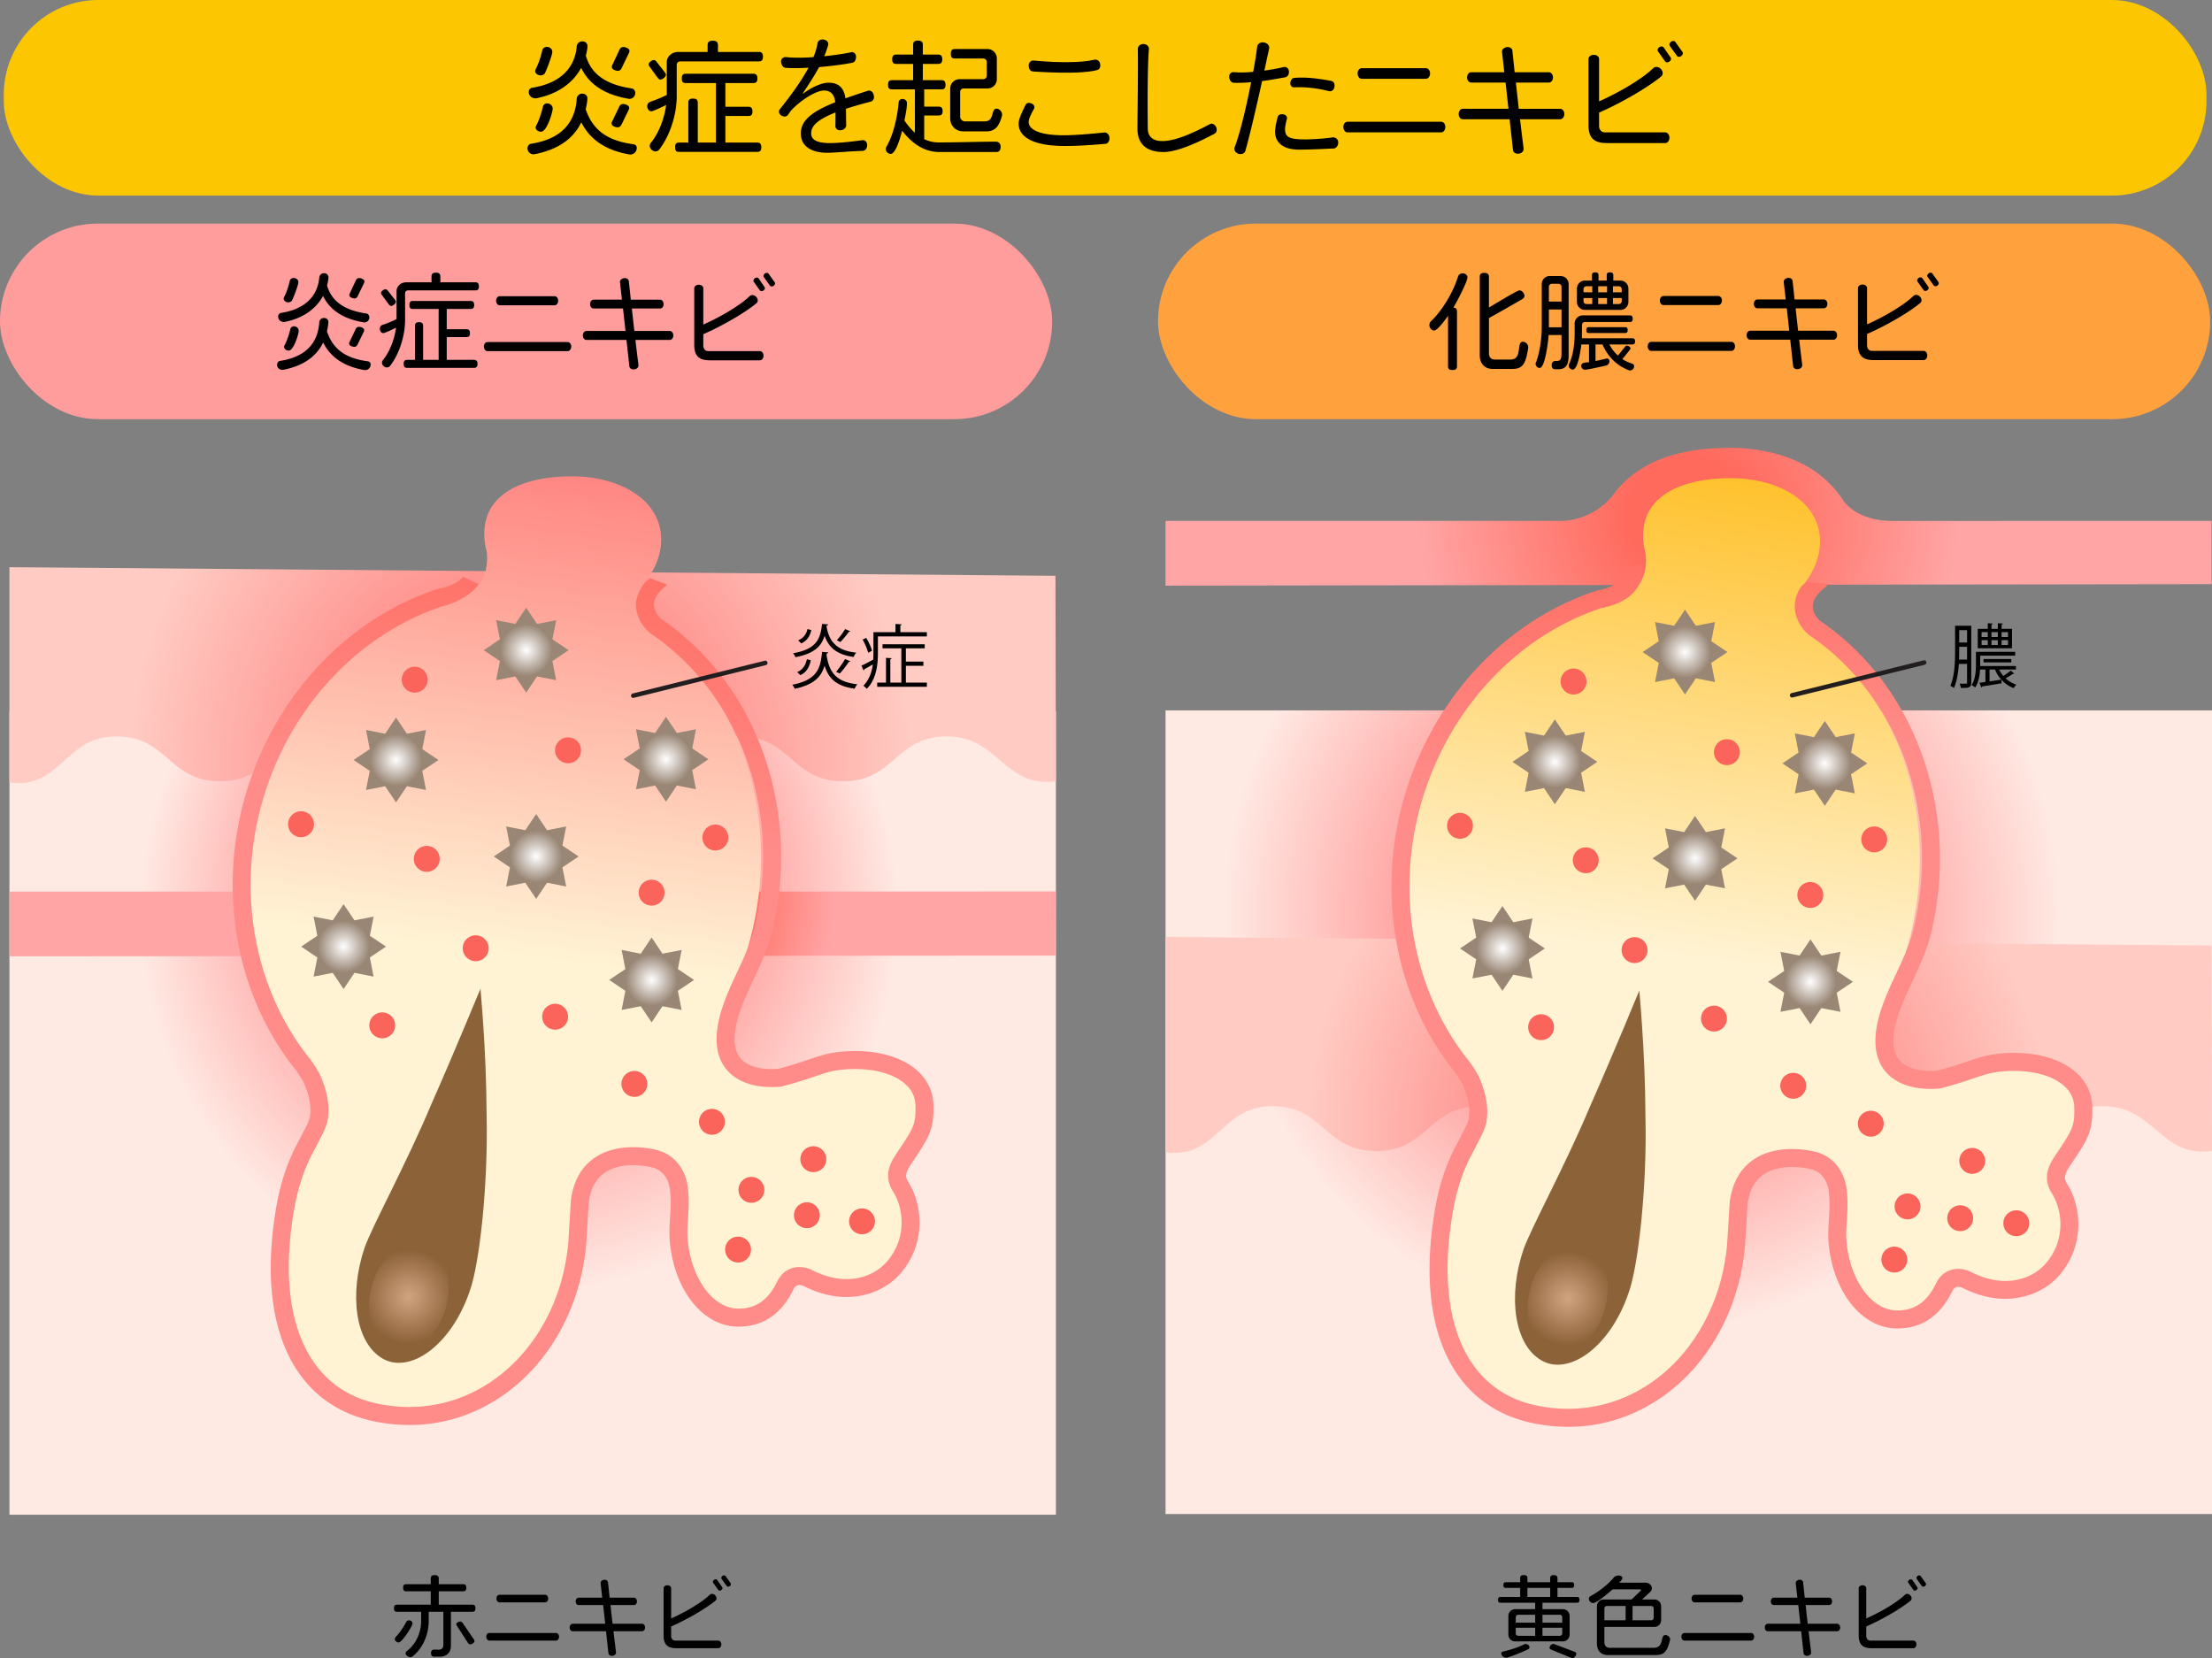 <?xml version="1.0" encoding="UTF-8"?> <svg xmlns="http://www.w3.org/2000/svg" xmlns:xlink="http://www.w3.org/1999/xlink" id="_レイヤー_2" width="245.823" height="184.281"><rect width="100%" height="100%" fill="#808080" stroke="none"/><defs><radialGradient id="_名称未設定グラデーション_22" cx="182.46" cy="101.496" r="46.459" fx="182.46" fy="101.496" gradientUnits="userSpaceOnUse"><stop offset=".25" stop-color="#ff7474"></stop><stop offset="1" stop-color="#ffe9e3"></stop></radialGradient><radialGradient id="_名称未設定グラデーション_31" cx="186.359" cy="125.614" r="55.831" fx="186.359" fy="125.614" gradientUnits="userSpaceOnUse"><stop offset="0" stop-color="#ff8783"></stop><stop offset=".294" stop-color="#ff8a87"></stop><stop offset=".738" stop-color="#ffcbc3"></stop></radialGradient><radialGradient id="_名称未設定グラデーション_21" cx="187.652" cy="57.431" r="41.456" fx="187.652" fy="57.431" gradientUnits="userSpaceOnUse"><stop offset=".162" stop-color="#ff6a5d"></stop><stop offset=".724" stop-color="#ffa5a5"></stop></radialGradient><radialGradient id="_名称未設定グラデーション_2" cx="328.607" cy="-23.523" r="4.505" fx="328.607" fy="-23.523" gradientTransform="matrix(.91 .18 -.187 1.089 -129.242 110.716)" gradientUnits="userSpaceOnUse"><stop offset="0" stop-color="#999"></stop><stop offset=".973" stop-color="#333"></stop></radialGradient><radialGradient id="_名称未設定グラデーション_11" cx="174.215" cy="144.326" r="5.371" fx="174.215" fy="144.326" gradientUnits="userSpaceOnUse"><stop offset="0" stop-color="#d1a480"></stop><stop offset=".973" stop-color="#8c6239"></stop></radialGradient><radialGradient id="_名称未設定グラデーション_29" cx="188.37" cy="95.395" r="4.715" fx="188.37" fy="95.395" gradientUnits="userSpaceOnUse"><stop offset="0" stop-color="#fff"></stop><stop offset=".612" stop-color="#998675"></stop></radialGradient><radialGradient xlink:href="#_名称未設定グラデーション_29" id="_名称未設定グラデーション_29-2" cx="202.795" cy="84.842" r="4.715" fx="202.795" fy="84.842"></radialGradient><radialGradient xlink:href="#_名称未設定グラデーション_29" id="_名称未設定グラデーション_29-3" cx="166.969" cy="105.412" r="4.715" fx="166.969" fy="105.412"></radialGradient><radialGradient xlink:href="#_名称未設定グラデーション_29" id="_名称未設定グラデーション_29-4" cx="172.795" cy="84.672" r="4.715" fx="172.795" fy="84.672"></radialGradient><radialGradient xlink:href="#_名称未設定グラデーション_29" id="_名称未設定グラデーション_29-5" cx="201.2" cy="109.119" fx="201.2" fy="109.119"></radialGradient><radialGradient xlink:href="#_名称未設定グラデーション_29" id="_名称未設定グラデーション_29-6" cx="187.258" cy="72.47" fx="187.258" fy="72.47"></radialGradient><radialGradient id="_名称未設定グラデーション_18" cx="57.67" cy="105.017" r="54.101" fx="57.67" fy="89.882" gradientUnits="userSpaceOnUse"><stop offset=".25" stop-color="#ff7474"></stop><stop offset=".778" stop-color="#ffe9e3"></stop></radialGradient><radialGradient id="_名称未設定グラデーション_24" cx="57.88" cy="84.521" r="55.831" fx="57.88" fy="84.521" gradientUnits="userSpaceOnUse"><stop offset="0" stop-color="#ff8783"></stop><stop offset=".294" stop-color="#ff8a87"></stop><stop offset=".778" stop-color="#ffcbc3"></stop></radialGradient><radialGradient id="_名称未設定グラデーション_20" cx="59.383" cy="98.339" r="41.539" fx="71.621" fy="98.339" gradientTransform="translate(-.087 .322)" gradientUnits="userSpaceOnUse"><stop offset=".341" stop-color="#ff6a5d"></stop><stop offset=".724" stop-color="#ffa5a5"></stop></radialGradient><radialGradient xlink:href="#_名称未設定グラデーション_2" id="_名称未設定グラデーション_2-2" cx="191.708" cy="-1.066" r="4.505" fx="191.708" fy="-1.066"></radialGradient><radialGradient xlink:href="#_名称未設定グラデーション_11" id="_名称未設定グラデーション_11-2" cx="45.43" cy="144.119" r="5.371" fx="45.43" fy="144.119"></radialGradient><radialGradient xlink:href="#_名称未設定グラデーション_29" id="_名称未設定グラデーション_29-7" cx="59.585" cy="95.188" fx="59.585" fy="95.188"></radialGradient><radialGradient xlink:href="#_名称未設定グラデーション_29" id="_名称未設定グラデーション_29-8" cx="74.011" cy="84.384" fx="74.011" fy="84.384"></radialGradient><radialGradient xlink:href="#_名称未設定グラデーション_29" id="_名称未設定グラデーション_29-9" cx="38.184" cy="105.205" fx="38.184" fy="105.205"></radialGradient><radialGradient xlink:href="#_名称未設定グラデーション_29" id="_名称未設定グラデーション_29-10" cx="44.011" cy="84.464" r="4.715" fx="44.011" fy="84.464"></radialGradient><radialGradient xlink:href="#_名称未設定グラデーション_29" id="_名称未設定グラデーション_29-11" cx="72.415" cy="108.911" r="4.715" fx="72.415" fy="108.911"></radialGradient><radialGradient xlink:href="#_名称未設定グラデーション_29" id="_名称未設定グラデーション_29-12" cx="58.473" cy="72.262" fx="58.473" fy="72.262"></radialGradient><linearGradient id="_名称未設定グラデーション_8" x1="189.694" x2="203.737" y1="141.547" y2="36.867" gradientUnits="userSpaceOnUse"><stop offset=".326" stop-color="#fff3d4"></stop><stop offset=".832" stop-color="#ffc22e"></stop></linearGradient><linearGradient id="_名称未設定グラデーション_17" x1="188.002" x2="190.847" y1="56.816" y2="84.887" gradientUnits="userSpaceOnUse"><stop offset="0" stop-color="#ff6a5d"></stop><stop offset="1" stop-color="#ff8c89"></stop></linearGradient><linearGradient id="_名称未設定グラデーション_5" x1="60.91" x2="74.952" y1="141.34" y2="36.659" gradientUnits="userSpaceOnUse"><stop offset=".326" stop-color="#fff3d4"></stop><stop offset=".832" stop-color="#ff8783"></stop></linearGradient><linearGradient xlink:href="#_名称未設定グラデーション_17" id="_名称未設定グラデーション_17-2" x1="73.327" x2="67.843" y1="57.962" y2="92.192"></linearGradient><style>.cls-12{fill:#fff3d4}.cls-20{fill:#fb645a}.cls-21{fill:#8c6239}.cls-23{fill:#221e1f}</style></defs><g id="_レイヤー_1-2"><path d="M129.528 78.954h116.295v89.312H129.528z" style="fill:url(#_名称未設定グラデーション_22)"></path><path d="m245.773 105.088-46.481-.383-3.191.992-.233.748-8.182-.205.16-.755-3.106-.899-55.213-.454.002 23.919c5.738.797 6.096-5.115 11.866-5.115s5.771 4.991 11.541 4.991 5.77-4.991 11.54-4.991 5.77 4.991 11.54 4.991 5.77-4.991 11.539-4.991 5.77 4.991 11.54 4.991 5.769-4.991 11.538-4.991 5.769 4.991 11.539 4.991 5.77-4.991 11.54-4.991 6.375 5.776 12.112 4.977l-.05-22.824Z" style="fill:url(#_名称未設定グラデーション_31)"></path><path d="M210.074 57.895c-3.099-.089-4.568-1.408-5.188-2.204-2.477-3.921-7.132-5.915-12.688-5.915-5.618 0-10.29 1.471-13.076 5.439a7.824 7.824 0 0 1-5.329 2.678h-44.267v7.194l116.252-.165-.007-7.03-35.696.002Z" style="fill:url(#_名称未設定グラデーション_21)"></path><path d="M227.723 129.949c3.716-1.032 4.168-3.757 3.996-6.697-.201-3.429-4.17-5.816-8.864-5.331-3.104.321-6.273 1.41-9.337 3.069-.955.518-4.252 1.021-5.425.383-6.664-3.627-9.31-8.881-9.31-8.881l-3.494 5.749c1.491 3.131.827 5.421 2.591 7.282 1.266 1.335 3.998 1.249 5.106 2.234 1.515 1.346 1.925 4.424 1.723 5.298-.504 2.189-.3 3.653-.17 5.362.352 4.643 4.041 9.409 7.381 8.52 2.917-.776 4.57-2.074 5.044-5.627.526.555 1.57.349 2.082.709 3.217 2.259 8.262 1.988 10.043-1.392 1.748-3.317-.616-10.343-1.367-10.678Z" class="cls-12"></path><path d="M180.983 143.702c-2.033 5.993-6.611 9.247-9.666 7.501-3.069-1.748-3.757-7.173-2.019-12.318.913-2.554 4.608-9.249 7.424-15.963 2.919-6.607 5.455-12.873 5.468-12.842-.047-.014.64 6.333.674 14.124.176 7.735-.798 16.555-1.88 19.498Z"></path><path d="M177.319 146.639c-1.273 2.666-3.695 3.792-5.41 2.515-1.715-1.278-2.073-4.475-.8-7.14 1.273-2.666 3.696-3.792 5.411-2.515 1.714 1.278 2.073 4.474.799 7.141Z" style="fill:url(#_名称未設定グラデーション_2)"></path><path d="M229.304 128.873c1.959-2.903 2.267-3.477 2.215-5.84-.076-3.434-4.011-5.295-8.719-4.982-2.661.177-4.187 1.421-8.259 2.493l-4.149-2.17s-1.723-3.83-.191-6.574h-.809a35.506 35.506 0 0 0 3.074-8.494c3.048-13.491-1.991-26.702-11.691-33.443-1.763-1.706-.736-4.443-.169-5.102 1.063-1.42 1.678-3.059 1.655-4.686-.061-4.371-4.687-7.005-10.191-6.928-5.504.076-9.526 2.114-9.465 6.485.007.52.074 1.05.191 1.58.295.952.204 4.107-1.938 4.601l-.122.021c-11.194 2.332-20.756 11.881-23.708 24.945-2.339 10.352.085 20.538 5.722 27.764.165.211.82 1.219 1.01 1.662.481 1.122.988 2.796.695 4.439-.029.164-.272.815-.348.97a178.809 178.809 0 0 1-1.318 2.623c-.256.499-.739 1.707-.739 1.707-.362.99-.829 2.426-1.162 4.343-2.099 12.059 1.119 21.083 9.751 22.907 10.515 2.221 19.488-5.581 21.398-16.552.297-1.706.313-2.596.316-2.628l.395-5.309.538.35s2.042-4.851 5.936-4.404c0 0 5.046 1.051 5.427 3.398.366 2.255-.62 4.186-.426 6.143.46 4.633 3.133 8.438 6.589 8.456 2.342.012 4.074-1.136 5.259-3.604.511-1.064 1.601-1.246 2.553-.766 4.638 2.34 8.116.453 9.576-1.308 2.439-2.941 2.083-6.629.679-8.863-.754-1.199-.332-2.111.426-3.234Z" style="fill:url(#_名称未設定グラデーション_8)"></path><path d="M180.983 143.702c-2.033 5.993-6.611 9.247-9.666 7.501-3.069-1.748-3.757-7.173-2.019-12.318.913-2.554 4.608-9.249 7.424-15.963 2.919-6.607 5.455-12.873 5.468-12.842-.047-.014.64 6.333.674 14.124.176 7.735-.798 16.555-1.88 19.498Z" class="cls-21"></path><path d="M177.785 146.986c-1.464 3.066-4.25 4.36-6.221 2.892-1.972-1.469-2.384-5.146-.92-8.212 1.465-3.066 4.25-4.36 6.223-2.892 1.972 1.47 2.384 5.145.919 8.212Z" style="fill:url(#_名称未設定グラデーション_11)"></path><path d="M230.133 129.432c1.98-2.933 2.445-3.728 2.386-6.421-.032-1.45-.635-2.753-1.744-3.767-1.764-1.615-4.696-2.412-8.042-2.191-1.739.116-2.697.441-4.022.891-.83.282-1.861.632-3.403 1.04-.384.042-2.998.261-4.212-1.145-.809-.937-.897-2.498-.262-4.64.41-1.384 1.03-2.71 1.687-4.114.82-1.754 1.668-3.567 2.142-5.606 3.137-13.481-1.853-27.335-12.417-34.497-.139-.126-.808-.777-.794-1.605.012-.692.499-1.416 1.445-2.15.116-.09.206-.2.271-.322l-2.389-.24c-.141.165-.505.375-.619.544-.463.689-.7 1.411-.707 2.16-.018 1.891 1.492 3.133 1.556 3.185l.069.051c9.917 6.691 14.594 19.719 11.638 32.42-.427 1.835-1.23 3.551-2.006 5.212-.659 1.409-1.34 2.866-1.793 4.393-.841 2.837-.617 5.03.665 6.515 2.033 2.355 5.893 1.836 6.056 1.813l.113-.023c1.646-.433 2.731-.802 3.603-1.098 1.269-.431 2.034-.691 3.511-.789 2.762-.184 5.215.441 6.559 1.67.706.646 1.074 1.432 1.094 2.336.046 2.089-.159 2.466-2.044 5.258-.792 1.174-1.545 2.573-.443 4.325 1.199 1.909 1.523 5.13-.602 7.692-1.421 1.714-4.463 3.018-8.356 1.053-.77-.389-1.598-.465-2.33-.215-.691.235-1.236.734-1.575 1.441-.994 2.071-2.368 3.037-4.323 3.037h-.029c-2.766-.014-5.173-3.262-5.599-7.555-.079-.797-.028-1.607.026-2.465.073-1.144.147-2.327-.055-3.678-.237-1.584-1.298-3.455-3.566-3.967-.336-.085-4.002-.948-6.714.871-1.491 1-2.393 2.584-2.678 4.707l-.271 4.36-.003.055c-.009.222-.056 1.058-.31 2.474-.999 5.57-4.01 10.417-8.261 13.298-3.746 2.538-8.108 3.391-12.613 2.467-7.956-1.631-11.421-9.771-9.269-21.773a23.066 23.066 0 0 1 1.144-4.157c.138-.336.52-1.239.715-1.608.285-.539.754-1.435 1.366-2.641.096-.188.395-.941.45-1.244.348-1.898-.235-3.781-.786-5.027-.246-.557-.986-1.649-1.177-1.886-5.813-7.236-7.946-17.306-5.704-26.938 2.581-11.088 10.421-20.034 20.473-23.366.54-.09 2.762-.546 3.878-2.113.238-.335.409-.7.512-1.086a3.642 3.642 0 0 0 .039-1.64l-1.963.382c.091.469.023.844-.215 1.18-.599.846-2.102 1.233-2.628 1.311l-.087.012-.084.027c-10.748 3.529-19.13 13.046-21.874 24.838-2.38 10.225-.102 20.933 6.093 28.643.146.182.763 1.116.906 1.442.435.984.9 2.448.651 3.84a8.21 8.21 0 0 1-.27.718 178.822 178.822 0 0 1-1.351 2.611c-.278.527-.749 1.667-.802 1.796l-.011.028a25.005 25.005 0 0 0-1.247 4.524c-2.367 13.204 1.683 22.208 10.836 24.085 1.319.271 2.628.405 3.916.405 3.64 0 7.118-1.072 10.221-3.176 4.695-3.181 8.014-8.503 9.108-14.6.269-1.502.327-2.425.339-2.746l.263-4.265c.213-1.53.801-2.601 1.798-3.273 2.029-1.367 5.093-.603 5.122-.596l.036.008c1.624.361 1.97 1.863 2.038 2.314.171 1.141.103 2.217.037 3.256-.057.9-.116 1.83-.02 2.789.537 5.402 3.724 9.338 7.58 9.357h.039c2.736 0 4.797-1.403 6.126-4.171.105-.218.241-.354.416-.414.216-.073.503-.035.785.108 4.626 2.335 8.756.898 10.796-1.562 2.76-3.328 2.327-7.534.756-10.033-.376-.597-.369-.991.407-2.142Z" style="fill:url(#_名称未設定グラデーション_17)"></path><path d="M220.54 129.48a1.438 1.438 0 1 1-2.725-.92 1.438 1.438 0 0 1 2.725.92ZM225.435 136.41a1.438 1.438 0 1 1-2.725-.92 1.438 1.438 0 0 1 2.725.92ZM219.202 135.851a1.438 1.438 0 1 1-2.725-.92 1.438 1.438 0 0 1 2.725.92ZM211.882 140.447a1.438 1.438 0 1 1-2.725-.92 1.438 1.438 0 0 1 2.725.92ZM213.35 134.537a1.438 1.438 0 1 1-2.725-.92 1.438 1.438 0 0 1 2.725.92ZM209.265 125.346a1.438 1.438 0 1 1-2.725-.92 1.438 1.438 0 0 1 2.725.92ZM200.648 121.133a1.438 1.438 0 1 1-2.725-.92 1.438 1.438 0 0 1 2.725.92ZM191.839 113.665a1.438 1.438 0 1 1-2.725-.92 1.438 1.438 0 0 1 2.725.92ZM183.031 106.005a1.44 1.44 0 1 1-2.726-.923 1.44 1.44 0 0 1 2.726.923ZM193.293 84.007a1.44 1.44 0 1 1-2.726-.923 1.44 1.44 0 0 1 2.726.923ZM176.25 76.155a1.44 1.44 0 1 1-2.726-.923 1.44 1.44 0 0 1 2.726.923ZM209.648 93.75a1.438 1.438 0 1 1-2.725-.92 1.438 1.438 0 0 1 2.725.92ZM202.563 99.878a1.44 1.44 0 1 1-2.726-.923 1.44 1.44 0 0 1 2.726.923ZM177.591 96.07a1.438 1.438 0 1 1-2.725-.92 1.438 1.438 0 0 1 2.725.92ZM172.626 114.622a1.438 1.438 0 1 1-2.725-.92 1.438 1.438 0 0 1 2.725.92ZM163.612 92.241a1.438 1.438 0 1 1-2.725-.92 1.438 1.438 0 0 1 2.725.92Z" class="cls-20"></path><path d="m193.085 95.395-1.797 1.209.416 2.125-2.126-.416-1.208 1.798-1.209-1.798-2.126.416.417-2.125-1.798-1.209 1.798-1.208-.417-2.126 2.126.416 1.209-1.797 1.208 1.797 2.126-.416-.416 2.126 1.797 1.208z" style="fill:url(#_名称未設定グラデーション_29)"></path><path d="m207.511 84.842-1.798 1.208.417 2.126-2.126-.416-1.209 1.797-1.208-1.797-2.126.416.416-2.126-1.797-1.208 1.797-1.208-.416-2.126 2.126.416 1.208-1.798 1.209 1.798 2.126-.416-.417 2.126 1.798 1.208z" style="fill:url(#_名称未設定グラデーション_29-2)"></path><path d="m171.684 105.412-1.797 1.208.416 2.126-2.126-.416-1.208 1.797-1.209-1.797-2.126.416.417-2.126-1.798-1.208 1.798-1.208-.417-2.126 2.126.416 1.209-1.797 1.208 1.797 2.126-.416-.416 2.126 1.797 1.208z" style="fill:url(#_名称未設定グラデーション_29-3)"></path><path d="m177.511 84.672-1.798 1.208.417 2.126-2.126-.416-1.209 1.797-1.208-1.797-2.126.416.416-2.126-1.797-1.208 1.797-1.209-.416-2.126 2.126.417 1.208-1.798 1.209 1.798 2.126-.417-.417 2.126 1.798 1.209z" style="fill:url(#_名称未設定グラデーション_29-4)"></path><path d="m205.915 109.119-1.797 1.208.416 2.126-2.126-.416-1.208 1.797-1.209-1.797-2.126.416.416-2.126-1.797-1.208 1.797-1.209-.416-2.126 2.126.416 1.209-1.797 1.208 1.797 2.126-.416-.416 2.126 1.797 1.209z" style="fill:url(#_名称未設定グラデーション_29-5)"></path><path d="m191.973 72.47-1.797 1.208.416 2.126-2.126-.416-1.208 1.797-1.208-1.797-2.126.416.416-2.126-1.797-1.208 1.797-1.209-.416-2.126 2.126.416 1.208-1.797 1.208 1.797 2.126-.416-.416 2.126 1.797 1.209z" style="fill:url(#_名称未設定グラデーション_29-6)"></path><path d="M219.07 69.547v6.302c0 .589-.279.612-1.155.612a2.001 2.001 0 0 0-.14-.481c.163 0 .318.008.442.008.349 0 .388 0 .388-.139v-2.062h-.915c-.062.93-.209 1.914-.543 2.674a1.475 1.475 0 0 0-.403-.233c.488-1.116.527-2.697.527-3.86v-2.822h1.798Zm-1.341 2.821c0 .287-.008.604-.016.93h.892v-1.411h-.876v.481Zm.876-2.333h-.876v1.372h.876v-1.372Zm3.558 4.372c.124.256.279.496.465.713.294-.178.628-.418.837-.589l.372.326a.112.112 0 0 1-.085.039c-.016 0-.031 0-.054-.008a8.304 8.304 0 0 1-.814.496c.341.318.744.566 1.209.713-.109.085-.24.256-.31.38-.953-.364-1.682-1.108-2.077-2.07h-.605v1.318l1.31-.186.023.403c-.798.132-1.628.271-2.147.349-.008.054-.047.093-.101.109l-.209-.519.666-.085v-1.387h-.597c-.039.674-.17 1.442-.535 1.992a1.954 1.954 0 0 0-.403-.256c.434-.682.48-1.604.48-2.287V72.44h4.364v.426h-3.891v1.155h3.969v.388h-1.868Zm1.434-4.512v2.155h-3.806v-2.155h1.116v-.628l.55.031c-.008.054-.039.085-.14.101v.496h.706v-.628c.403.023.48.023.566.039-.007.046-.046.077-.147.093v.496h1.155Zm-3.38.357v.543h.69v-.543h-.69Zm0 .891v.543h.69v-.543h-.69Zm3.302 2.473h-3.085v-.372h3.085v.372Zm-1.496-3.364h-.706v.543h.706v-.543Zm0 .891h-.706v.543h.706v-.543Zm1.132-.348v-.543h-.713v.543h.713Zm0 .891v-.543h-.713v.543h.713Z"></path><path d="M199.16 77.523a.25.25 0 0 1-.059-.493l14.674-3.638a.252.252 0 0 1 .303.183.251.251 0 0 1-.183.303l-14.674 3.638a.246.246 0 0 1-.06.007Z" class="cls-23"></path><path d="M1.05 79.037h116.295v89.312H1.05z" style="fill:url(#_名称未設定グラデーション_18)"></path><path d="m117.294 63.994-46.481-.383-3.191.992-.233.748-8.182-.205.16-.755-3.106-.9-55.213-.454.002 23.919c5.738.797 6.096-5.115 11.866-5.115s5.771 4.991 11.541 4.991 5.77-4.991 11.54-4.991 5.77 4.991 11.54 4.991 5.769-4.991 11.539-4.991 5.77 4.991 11.54 4.991 5.769-4.991 11.538-4.991 5.769 4.991 11.539 4.991 5.77-4.991 11.54-4.991 6.375 5.776 12.112 4.977l-.05-22.824Z" style="fill:url(#_名称未設定グラデーション_24)"></path><path d="M81.436 99.095c-3.093-.089-4.559-1.408-5.177-2.204-2.472-3.92-7.118-5.913-12.663-5.913-5.607 0-10.269 1.471-13.05 5.437a7.804 7.804 0 0 1-5.318 2.677H1.05v7.192l116.232-.08.021-7.136h-.394l-35.473.026Z" style="fill:url(#_名称未設定グラデーション_20)"></path><path d="M98.939 129.742c3.716-1.032 4.168-3.757 3.996-6.697-.201-3.43-4.17-5.816-8.864-5.331-3.104.321-6.273 1.41-9.337 3.069-.955.517-4.252 1.021-5.425.383-6.664-3.627-9.31-8.881-9.31-8.881l-3.494 5.749c1.491 3.131.827 5.421 2.591 7.282 1.266 1.335 3.998 1.249 5.106 2.234 1.515 1.346 1.925 4.424 1.723 5.298-.504 2.189-.3 3.653-.17 5.362.352 4.643 4.041 9.409 7.381 8.52 2.916-.776 4.57-2.074 5.044-5.627.526.555 1.57.349 2.082.709 3.217 2.259 8.262 1.988 10.043-1.392 1.747-3.317-.616-10.343-1.367-10.677Z" class="cls-12"></path><path d="M52.199 143.495c-2.033 5.993-6.611 9.247-9.666 7.501-3.069-1.748-3.757-7.173-2.019-12.318.913-2.554 4.608-9.25 7.423-15.963 2.92-6.607 5.455-12.873 5.468-12.842-.047-.014.64 6.333.674 14.124.176 7.735-.798 16.555-1.88 19.498Z"></path><path d="M48.535 146.432c-1.273 2.666-3.695 3.792-5.41 2.515-1.715-1.278-2.073-4.475-.8-7.14 1.273-2.666 3.696-3.792 5.411-2.515 1.714 1.278 2.073 4.474.799 7.141Z" style="fill:url(#_名称未設定グラデーション_2-2)"></path><path d="M100.52 128.665c1.959-2.903 2.267-3.477 2.215-5.84-.076-3.434-4.011-5.295-8.719-4.982-2.661.177-4.187 1.421-8.259 2.493l-4.149-2.17s-1.723-3.83-.192-6.574h-.809a35.506 35.506 0 0 0 3.074-8.494c3.048-13.491-1.991-26.702-11.691-33.443-1.763-1.706-.736-4.443-.169-5.102 1.063-1.42 1.678-3.059 1.655-4.686-.061-4.371-4.687-7.005-10.191-6.928-5.503.076-9.526 2.114-9.465 6.485.007.52.074 1.05.191 1.58.295.952.204 4.107-1.938 4.601l-.122.021c-11.194 2.332-20.756 11.881-23.708 24.945-2.339 10.352.085 20.538 5.722 27.764.165.211.82 1.219 1.01 1.662.481 1.122.988 2.796.695 4.439-.029.164-.272.815-.348.97a192.21 192.21 0 0 1-1.317 2.623c-.256.499-.739 1.707-.739 1.707a24.7 24.7 0 0 0-1.162 4.343c-2.099 12.059 1.119 21.083 9.751 22.906 10.515 2.221 19.488-5.581 21.398-16.552.297-1.707.313-2.596.316-2.628l.395-5.309.538.35s2.043-4.851 5.936-4.404c0 0 5.046 1.051 5.427 3.398.366 2.255-.621 4.186-.426 6.143.46 4.633 3.132 8.439 6.589 8.456 2.342.012 4.074-1.136 5.259-3.604.511-1.064 1.601-1.246 2.553-.766 4.638 2.34 8.116.453 9.576-1.308 2.439-2.941 2.083-6.629.679-8.863-.754-1.199-.333-2.111.426-3.234Z" style="fill:url(#_名称未設定グラデーション_5)"></path><path d="M52.199 143.495c-2.033 5.993-6.611 9.247-9.666 7.501-3.069-1.748-3.757-7.173-2.019-12.318.913-2.554 4.608-9.25 7.423-15.963 2.92-6.607 5.455-12.873 5.468-12.842-.047-.014.64 6.333.674 14.124.176 7.735-.798 16.555-1.88 19.498Z" class="cls-21"></path><path d="M49.001 146.779c-1.464 3.066-4.25 4.36-6.221 2.892-1.972-1.469-2.384-5.146-.92-8.212s4.25-4.36 6.223-2.892c1.972 1.47 2.384 5.145.919 8.212Z" style="fill:url(#_名称未設定グラデーション_11-2)"></path><path d="M101.349 129.225c1.98-2.934 2.445-3.729 2.385-6.421-.032-1.45-.635-2.753-1.744-3.767-1.764-1.615-4.693-2.411-8.041-2.19-1.739.116-2.696.441-4.021.891-.831.282-1.862.632-3.403 1.04-.393.043-2.997.269-4.216-1.15-.805-.937-.892-2.497-.258-4.636.41-1.384 1.03-2.71 1.687-4.113.82-1.754 1.668-3.567 2.143-5.607 3.137-13.481-1.853-27.335-12.417-34.497-.139-.126-.808-.777-.794-1.605.012-.693.498-1.416 1.445-2.15a.171.171 0 0 0 .033-.033l-1.923-.736c-.212.224-.499.385-.66.617-.49.707-.888 1.524-.895 2.295-.019 1.891 1.492 3.133 1.556 3.185l.069.051c9.917 6.691 14.594 19.719 11.638 32.42-.427 1.835-1.23 3.552-2.007 5.212-.659 1.409-1.34 2.865-1.793 4.393-.841 2.838-.617 5.03.665 6.515 2.034 2.356 5.893 1.837 6.056 1.813l.114-.023c1.646-.433 2.731-.802 3.603-1.098 1.269-.431 2.034-.691 3.511-.789 2.763-.184 5.215.441 6.559 1.67.706.646 1.074 1.432 1.095 2.336.046 2.088-.159 2.465-2.044 5.258-.792 1.174-1.545 2.573-.443 4.326 1.2 1.908 1.523 5.129-.602 7.692-1.421 1.714-4.463 3.018-8.356 1.053-.769-.388-1.597-.465-2.329-.216-.691.235-1.236.733-1.576 1.442-.994 2.071-2.368 3.037-4.322 3.037h-.03c-2.766-.014-5.173-3.261-5.599-7.554-.079-.797-.028-1.607.026-2.465.072-1.144.147-2.327-.055-3.678-.237-1.584-1.298-3.455-3.566-3.967-.334-.085-4.002-.948-6.714.87-1.492 1-2.393 2.584-2.678 4.707l-.272 4.367-.002.046c-.008.221-.054 1.051-.31 2.476-.998 5.57-4.01 10.417-8.261 13.298-3.745 2.538-8.107 3.391-12.613 2.467-7.956-1.631-11.421-9.771-9.269-21.772a22.965 22.965 0 0 1 1.145-4.157c.138-.336.52-1.239.715-1.608.287-.543.757-1.442 1.366-2.64.095-.188.395-.94.451-1.244.347-1.898-.235-3.781-.786-5.027-.246-.558-.986-1.65-1.177-1.886-5.813-7.236-7.946-17.306-5.704-26.938 2.58-11.088 10.421-20.034 20.473-23.366.54-.09 2.885-.867 4.001-2.435l-1.75-.842a2.227 2.227 0 0 1-.558.53c-.703.484-1.669.722-2.07.782l-.087.013-.084.027c-10.748 3.529-19.13 13.046-21.874 24.838-2.379 10.225-.102 20.933 6.093 28.644.146.181.762 1.115.906 1.441.435.985.9 2.448.651 3.839a8.09 8.09 0 0 1-.27.718 170.96 170.96 0 0 1-1.351 2.611c-.279.527-.749 1.667-.802 1.796l-.011.028a25.03 25.03 0 0 0-1.247 4.524c-2.367 13.204 1.683 22.208 10.836 24.085a19.45 19.45 0 0 0 3.916.405c3.639 0 7.117-1.072 10.221-3.175 4.695-3.181 8.014-8.503 9.108-14.601.271-1.511.328-2.43.339-2.746l.263-4.265c.213-1.53.801-2.601 1.798-3.273 2.028-1.367 5.093-.604 5.121-.596l.036.009c1.624.361 1.971 1.863 2.038 2.314.171 1.141.102 2.216.037 3.256-.057.9-.116 1.83-.021 2.789.537 5.403 3.724 9.338 7.58 9.357h.04c2.736 0 4.797-1.403 6.125-4.171.105-.219.241-.354.417-.414.217-.074.503-.034.784.108 4.627 2.335 8.757.898 10.797-1.562 2.76-3.329 2.327-7.534.756-10.033-.376-.597-.369-.991.408-2.143Z" style="fill:url(#_名称未設定グラデーション_17-2)"></path><path d="M91.756 129.273a1.439 1.439 0 1 1-2.726-.922 1.439 1.439 0 0 1 2.726.922ZM97.161 136.202a1.438 1.438 0 1 1-2.725-.92 1.438 1.438 0 0 1 2.725.92ZM91.033 135.521a1.438 1.438 0 1 1-2.725-.92 1.438 1.438 0 0 1 2.725.92ZM83.384 139.338a1.438 1.438 0 1 1-2.725-.92 1.438 1.438 0 0 1 2.725.92ZM84.866 132.699a1.438 1.438 0 1 1-2.725-.92 1.438 1.438 0 0 1 2.725.92ZM80.48 125.138a1.438 1.438 0 1 1-2.725-.92 1.438 1.438 0 0 1 2.725.92ZM71.863 120.925a1.438 1.438 0 1 1-2.725-.92 1.438 1.438 0 0 1 2.725.92ZM63.055 113.457a1.438 1.438 0 1 1-2.725-.92 1.438 1.438 0 0 1 2.725.92ZM54.246 105.798a1.44 1.44 0 1 1-2.726-.923 1.44 1.44 0 0 1 2.726.923ZM64.508 83.799a1.44 1.44 0 1 1-2.726-.923 1.44 1.44 0 0 1 2.726.923ZM47.466 75.948a1.44 1.44 0 1 1-2.726-.923 1.44 1.44 0 0 1 2.726.923ZM80.863 93.542a1.438 1.438 0 1 1-2.725-.92 1.438 1.438 0 0 1 2.725.92ZM73.778 99.67a1.438 1.438 0 1 1-2.725-.92 1.438 1.438 0 0 1 2.725.92ZM48.806 95.863a1.44 1.44 0 1 1-2.726-.923 1.44 1.44 0 0 1 2.726.923ZM43.842 114.415a1.438 1.438 0 1 1-2.725-.92 1.438 1.438 0 0 1 2.725.92ZM34.828 92.033a1.44 1.44 0 1 1-2.727-.924 1.44 1.44 0 0 1 2.727.924Z" class="cls-20"></path><path d="m64.301 95.188-1.798 1.208.417 2.126-2.126-.416-1.209 1.797-1.208-1.797-2.126.416.416-2.126-1.797-1.208 1.797-1.209-.416-2.126 2.126.416 1.208-1.797 1.209 1.797 2.126-.416-.417 2.126 1.798 1.209z" style="fill:url(#_名称未設定グラデーション_29-7)"></path><path d="m78.726 84.384-1.797 1.209.416 2.126-2.126-.416-1.208 1.797-1.209-1.797-2.126.416.417-2.126-1.798-1.209 1.798-1.208-.416-2.126 2.125.416 1.209-1.797 1.208 1.797 2.126-.416-.416 2.126 1.797 1.208z" style="fill:url(#_名称未設定グラデーション_29-8)"></path><path d="m42.9 105.205-1.798 1.208.417 2.126-2.126-.416-1.209 1.797-1.208-1.797-2.126.416.416-2.126-1.797-1.208 1.797-1.209-.416-2.126 2.126.416 1.208-1.797 1.209 1.797 2.126-.416-.417 2.126 1.798 1.209z" style="fill:url(#_名称未設定グラデーション_29-9)"></path><path d="m48.726 84.464-1.797 1.209.416 2.126-2.126-.417-1.208 1.798-1.209-1.798-2.126.416.417-2.125-1.798-1.209 1.798-1.208-.416-2.126 2.125.416 1.209-1.797 1.208 1.797 2.126-.416-.416 2.126 1.797 1.208z" style="fill:url(#_名称未設定グラデーション_29-10)"></path><path d="m77.131 108.911-1.798 1.208.416 2.126-2.125-.416-1.209 1.797-1.208-1.797-2.126.416.416-2.126-1.797-1.208 1.797-1.208-.416-2.126 2.126.416 1.208-1.797 1.209 1.797 2.125-.416-.416 2.126 1.798 1.208z" style="fill:url(#_名称未設定グラデーション_29-11)"></path><path d="m63.189 72.262-1.797 1.208.416 2.126-2.126-.416-1.208 1.797-1.209-1.797-2.126.416.416-2.126-1.797-1.208 1.797-1.208-.416-2.126 2.126.416 1.209-1.797 1.208 1.797 2.126-.416-.416 2.126 1.797 1.208z" style="fill:url(#_名称未設定グラデーション_29-12)"></path><path d="M92.045 72.506c0 .062-.062.101-.163.116l-.023.186c.302 2.008 1.139 2.992 3.418 3.24-.109.124-.24.341-.302.496-1.946-.279-2.876-1.054-3.341-2.566-.356 1.217-1.147 2.116-3.318 2.573a1.552 1.552 0 0 0-.271-.449c2.752-.535 3.147-1.798 3.31-3.651l.69.054Zm-.008-3.109c-.008.062-.062.101-.163.116l-.016.132c.318 1.775 1.201 2.659 3.302 2.891-.109.116-.24.325-.295.48-1.814-.263-2.744-.984-3.225-2.364-.349 1.155-1.124 1.977-3.24 2.387a1.548 1.548 0 0 0-.264-.434c2.597-.465 3.039-1.558 3.217-3.264l.682.054Zm-1.93 3.985c-.155.705-.442 1.318-1.155 1.651l-.357-.333c.628-.271.946-.814 1.077-1.434l.434.116Zm-1.403-2.217c.589-.232.907-.705 1.039-1.256l.419.124c-.147.628-.442 1.178-1.124 1.473l-.333-.341Zm5.798 2.333c-.039.046-.101.062-.163.054-.256.395-.682.946-1.015 1.31 0-.008-.403-.202-.403-.202.325-.38.752-.984.992-1.418l.589.256Zm-.008-3.341c-.023.039-.077.062-.155.062-.24.333-.628.814-.946 1.132-.093-.039-.302-.155-.403-.186.31-.333.713-.868.93-1.248l.573.24ZM100.059 70.258h2.945v.473h-5.441v1.868c0 1.217-.155 2.876-1.24 3.961a1.812 1.812 0 0 0-.38-.349c.667-.674.946-1.535 1.054-2.364-.364.201-.705.403-.953.535a.158.158 0 0 1-.077.132l-.233-.535c.349-.155.821-.403 1.31-.666.015-.248.023-.488.023-.721v-2.333h2.449v-.915l.697.046c-.008.055-.054.093-.155.109v.76Zm-3.799.635c.279.45.558 1.054.643 1.434l-.426.225c-.085-.387-.341-1.007-.612-1.473l.395-.186Zm4.411 3.101v1.868h2.333v.465h-5.519v-.465h.977V73.11l.628.047c-.008.046-.047.085-.147.101v2.605h1.225v-3.806h-2.093V71.6h4.689v.457h-2.093v1.473h1.946v.465h-1.946Z"></path><path d="M70.376 77.565a.25.25 0 0 1-.059-.493l14.673-3.638a.251.251 0 0 1 .303.183.251.251 0 0 1-.183.303l-14.673 3.638a.246.246 0 0 1-.06.007Z" class="cls-23"></path><path d="M52.489 179.134h-2.378v3.788c0 .729-.48 1.199-1.219 1.199h-.63c-.24 0-.36-.1-.36-.42 0-.3.21-.369.33-.369l.47.01c.39.01.569-.18.569-.57v-3.638h-1.629v1.01c0 1.449-.59 2.988-1.789 3.947-.05.04-.15.08-.26.08-.21 0-.52-.189-.52-.42a.34.34 0 0 1 .13-.249c1.029-.77 1.599-2.039 1.599-3.379v-.989h-2.679c-.23 0-.34-.09-.34-.39s.11-.399.34-.399h3.748v-1.489h-2.729c-.23 0-.34-.09-.34-.39s.11-.4.34-.4h2.729v-.619c0-.26.11-.39.439-.39s.45.13.45.39v.619h2.709c.229 0 .35.101.35.4s-.12.39-.35.39H48.76v1.489h3.728c.23 0 .35.1.35.399s-.12.39-.35.39Zm-8.185 3.408c-.19 0-.43-.17-.43-.37 0-.09.05-.17.09-.22a8.13 8.13 0 0 0 1.189-1.699c.04-.069.14-.17.3-.17.19 0 .39.141.39.351 0 .289-1.169 2.108-1.54 2.108Zm7.956.21c-.11 0-.19-.06-.26-.17l-1.229-1.899a.316.316 0 0 1-.06-.17c0-.17.29-.3.439-.3.11 0 .19.061.27.17l1.239 1.81c.05.069.07.13.07.189 0 .19-.3.37-.47.37ZM61.797 182.332h-7.426c-.18 0-.33-.18-.33-.43 0-.24.15-.41.33-.41h7.426c.18 0 .33.17.33.41 0 .25-.15.43-.33.43Zm-1.209-4.247h-5.087c-.18 0-.33-.181-.33-.431 0-.229.15-.409.33-.409h5.087c.18 0 .33.18.33.409 0 .25-.15.431-.33.431ZM71.356 181.293h-3.179c.11.969.22 1.818.28 2.328.02.19-.13.37-.38.4-.25.04-.44-.101-.46-.28l-.27-2.448h-3.708c-.18 0-.33-.16-.33-.42 0-.229.15-.41.33-.41h3.618l-.229-2.078h-2.719c-.18 0-.33-.16-.33-.41 0-.24.15-.41.33-.41h2.619l-.18-1.599c-.02-.19.13-.35.37-.39.25-.04.439.109.45.279.04.4.11 1.01.18 1.709h2.708c.18 0 .33.17.33.41 0 .25-.15.41-.33.41h-2.608c.07.679.15 1.389.23 2.078h3.278c.18 0 .33.181.33.41 0 .26-.15.42-.33.42ZM79.821 183.182h-4.627c-1 0-1.449-.399-1.449-1.429v-5.237c0-.18.18-.33.42-.33.25 0 .42.15.42.33v3.357c1.759-.779 3.518-1.868 4.277-2.618.15-.149.41-.16.61.04s.2.47.04.6c-1.259 1.039-3.588 2.299-4.927 2.868v1.06c0 .26.16.51.45.51h4.787c.18 0 .34.17.34.42 0 .26-.16.43-.34.43Zm.34-6.467c-.13.101-.27.08-.34-.01l-.56-.789c-.07-.09-.04-.23.1-.34.13-.08.28-.07.35.029l.55.8c.06.08.03.22-.1.31Zm.929-.43c-.13.09-.27.07-.34-.029l-.56-.78c-.06-.09-.03-.229.1-.329.13-.09.27-.08.35.029l.55.77c.07.101.04.24-.1.34ZM175.254 178.124h-3.838v.72h2.269c.42 0 .75.33.75.75v2.079c0 .42-.33.749-.75.749h-5.307a.742.742 0 0 1-.75-.749v-2.079c0-.42.33-.75.75-.75h2.229v-.72h-3.857c-.181 0-.271-.079-.271-.319s.09-.32.271-.32h2.188v-1.009h-1.589c-.181 0-.271-.07-.271-.31s.09-.32.271-.32h1.589v-.43c0-.24.1-.359.399-.359s.41.119.41.359v.43h2.528v-.43c0-.24.101-.359.4-.359s.409.119.409.359v.43h1.579c.18 0 .28.08.28.32s-.101.31-.28.31h-1.579v1.009h2.169c.18 0 .28.08.28.32s-.101.319-.28.319Zm-5.416 5.168c-.37.18-2.099.939-2.479.939-.23 0-.52-.22-.52-.46 0-.13.109-.2.189-.22.8-.17 1.779-.5 2.339-.79.05-.029.12-.05.2-.05.18 0 .409.17.409.359 0 .11-.08.19-.14.221Zm.769-3.828h-1.879c-.16 0-.28.12-.28.279v.6h2.159v-.879Zm0 1.44h-2.159v.619c0 .16.12.28.28.28h1.879v-.899Zm1.669-4.428h-2.528v1.009h2.528v-1.009Zm1.34 3.267a.273.273 0 0 0-.28-.279h-1.919v.879h2.199v-.6Zm0 1.161h-2.199v.899h1.919c.16 0 .28-.12.28-.28v-.619Zm1.138 3.377c-.05 0-.109-.021-.17-.04l-2.208-.909c-.11-.051-.17-.11-.17-.2 0-.17.199-.43.39-.43.04 0 .09.01.149.03l2.229.839c.131.05.2.12.2.22 0 .19-.22.49-.42.49ZM185.595 182.262c-.32 1.34-.67 1.68-1.649 1.68h-5.267c-.77 0-1.21-.51-1.21-1.279v-4.147c0-.42.33-.75.75-.75h3.098l.979-.939c.04-.04.07-.08.07-.11 0-.05-.05-.079-.149-.079h-3.009c-.31.289-1.759 1.528-2.159 1.528-.239 0-.479-.239-.479-.479 0-.149.11-.26.19-.3.969-.51 2.028-1.379 2.548-2.028a.699.699 0 0 1 .54-.261c.18 0 .45.07.45.29 0 .17-.25.39-.36.51h2.959c.329 0 .679.271.679.62a.54.54 0 0 1-.17.39l-.919.859h1.369c.42 0 .75.33.75.75v1.549c0 .42-.33.75-.75.75h-5.557v1.688c0 .41.229.63.579.63h4.867c1.29 0 .68-1.419 1.35-1.419.24 0 .51.239.51.479 0 .02 0 .05-.01.069Zm-4.937-3.777h-2.079a.273.273 0 0 0-.279.279v1.31h2.358v-1.589Zm3.118.279a.273.273 0 0 0-.279-.279h-2.069v1.589h2.069c.159 0 .279-.12.279-.279v-1.03ZM194.614 182.332h-7.426c-.18 0-.33-.18-.33-.43 0-.24.15-.41.33-.41h7.426c.18 0 .33.17.33.41 0 .25-.15.43-.33.43Zm-1.209-4.247h-5.088c-.18 0-.329-.181-.329-.431 0-.229.149-.409.329-.409h5.088c.18 0 .329.18.329.409 0 .25-.149.431-.329.431ZM204.172 181.293h-3.178c.11.969.22 1.818.28 2.328.02.19-.131.37-.38.4-.25.04-.44-.101-.46-.28l-.27-2.448h-3.708c-.181 0-.33-.16-.33-.42 0-.229.149-.41.33-.41h3.617l-.229-2.078h-2.719c-.18 0-.329-.16-.329-.41 0-.24.149-.41.329-.41h2.619l-.181-1.599c-.02-.19.13-.35.37-.39.25-.04.439.109.45.279.04.4.109 1.01.18 1.709h2.708c.181 0 .33.17.33.41 0 .25-.149.41-.33.41h-2.608c.07.679.15 1.389.23 2.078h3.277c.181 0 .33.181.33.41 0 .26-.149.42-.33.42ZM212.638 183.182h-4.628c-.999 0-1.449-.399-1.449-1.429v-5.237c0-.18.181-.33.42-.33.25 0 .42.15.42.33v3.357c1.759-.779 3.519-1.868 4.277-2.618.15-.149.41-.16.61.04.199.2.199.47.04.6-1.26 1.039-3.588 2.299-4.928 2.868v1.06c0 .26.16.51.45.51h4.787c.18 0 .34.17.34.42 0 .26-.16.43-.34.43Zm.34-6.467c-.13.101-.27.08-.34-.01l-.56-.789c-.07-.09-.04-.23.1-.34.13-.08.28-.07.35.029l.55.8c.061.08.03.22-.1.31Zm.93-.43c-.13.09-.271.07-.34-.029l-.56-.78c-.061-.09-.03-.229.1-.329.13-.09.27-.08.35.029l.55.77c.07.101.04.24-.1.34Z"></path><rect width="116.931" height="21.737" y="24.849" rx="10.868" ry="10.868" style="fill:#ff9c9c"></rect><rect width="244.788" height="21.737" x=".42" rx="10.507" ry="10.507" style="fill:#fcc700"></rect><path d="M70.036 17.176c-.042 0-.084-.015-.126-.015-2.675-.476-4.371-1.694-5.309-3.571-.896 1.862-2.619 3.039-5.168 3.544-.042.014-.084.014-.126.014-.392 0-.686-.28-.686-.673 0-.279.196-.462.35-.49 3.222-.49 4.945-2.171 5.127-5.057a.589.589 0 0 1 .616-.518c.42 0 .56.322.56.49 0 .406-.098.854-.182 1.246.729 2.144 2.199 3.475 5.281 3.88.266.043.392.196.392.406a.727.727 0 0 1-.729.743Zm-.098-6.191c-.056 0-.126-.015-.196-.028-2.662-.477-4.314-1.653-5.155-3.418-.981 1.821-2.802 2.956-4.959 3.376-.028.014-.084.014-.126.014-.42 0-.742-.294-.742-.7 0-.308.21-.448.364-.477 3.068-.476 4.763-2.129 4.973-4.622a.603.603 0 0 1 .63-.532c.42 0 .56.336.56.504 0 .351-.098.743-.182 1.079.532 1.863 1.975 3.193 5.085 3.642.14.015.406.168.406.505a.64.64 0 0 1-.659.658Zm-9.385-2.844c-.056.098-.238.238-.477.238-.266 0-.602-.183-.602-.477 0-.084.028-.154.056-.21.294-.561.575-1.373.729-2.087a.51.51 0 0 1 .504-.393c.308 0 .616.21.616.547 0 .363-.616 1.975-.826 2.381Zm-.42 6.499c-.266 0-.603-.182-.603-.462 0-.084.028-.154.056-.21.294-.561.588-1.387.743-2.087.028-.154.168-.393.476-.393s.616.238.616.574c0 .448-.658 2.577-1.289 2.577Zm9.721-2.409-.784 1.611c-.098.196-.224.308-.435.308-.224 0-.672-.14-.672-.42 0-.07.028-.154.07-.238l.771-1.61c.098-.21.224-.322.434-.322.252 0 .687.14.687.434 0 .07-.028.154-.07.238Zm.028-6.318-.798 1.653c-.098.196-.224.308-.42.308-.224 0-.672-.153-.672-.434 0-.07.028-.154.07-.238l.771-1.653c.098-.21.224-.322.434-.322.252 0 .687.154.687.435a.57.57 0 0 1-.07.252ZM84.325 6.824h-8.727a.383.383 0 0 0-.392.392v3.488c0 1.807-.63 4.216-1.961 5.939a.555.555 0 0 1-.406.182c-.308 0-.63-.294-.63-.603 0-.14.056-.266.112-.336.883-1.064 1.513-2.718 1.709-4.216-.266.126-1.429.7-1.639.7-.308 0-.462-.309-.462-.574 0-.295.21-.448.35-.49a13.54 13.54 0 0 0 1.821-.757V6.921c0-.645.56-1.148 1.274-1.148h3.264v-.742c0-.337.14-.505.575-.505.42 0 .574.168.574.505v.742h4.539c.308 0 .462.14.462.532s-.154.519-.462.519ZM73.399 8.841c-.112 0-.21-.07-.308-.196l-.896-1.232c-.07-.098-.112-.182-.112-.252 0-.225.378-.49.574-.49.126 0 .21.07.308.196l.924 1.177c.07.098.112.182.112.266 0 .238-.378.532-.603.532Zm10.744 8.04h-8.671c-.308 0-.448-.126-.448-.518 0-.379.14-.519.448-.519h1.022v-4.427c0-.308.126-.462.519-.462s.532.154.532.462v4.427h2.017V9.233h-3.348c-.308 0-.448-.126-.448-.519 0-.378.14-.519.448-.519h7.494c.308 0 .462.141.462.519 0 .393-.154.519-.462.519h-3.096v2.633h2.563c.294 0 .448.141.448.519s-.154.504-.448.504h-2.563v2.956h3.53c.308 0 .462.14.462.519 0 .392-.154.518-.462.518ZM96.771 11.292c-1.079.28-1.989.547-2.759.799.014.561.014 1.358.028 1.821 0 .266-.224.518-.588.56-.378.057-.616-.195-.616-.462.014-.406.014-1.009.014-1.513-2.087.826-2.704 1.555-2.704 2.312 0 .714.602 1.092 2.087 1.092 1.093 0 2.465-.168 3.6-.322.266-.042.546.183.532.575 0 .364-.238.616-.518.616-1.485.042-3.082.21-3.922.21-1.471 0-2.928-.547-2.928-2.157 0-1.415 1.191-2.409 3.824-3.46-.084-.938-.588-1.303-1.247-1.303-1.008 0-2.872 1.316-3.698 2.27-.098.154-.21.294-.309.448-.154.196-.462.238-.742.056-.28-.182-.322-.49-.168-.687 1.569-1.961 2.563-3.432 3.193-4.622-.966.056-1.849.07-2.521.014-.28-.014-.49-.266-.532-.658-.028-.378.308-.574.588-.532.701.084 1.807.084 3.012 0a7.32 7.32 0 0 0 .462-1.555c.042-.267.322-.463.687-.393.364.057.56.336.49.603-.126.435-.266.841-.435 1.247 1.037-.112 2.087-.253 2.998-.448.252-.057.532.14.532.504 0 .378-.168.63-.435.672-1.022.196-2.353.364-3.67.477-.42.799-1.008 1.709-1.807 2.914l.056.027c.448-.364 1.779-1.204 2.802-1.204 1.037 0 1.709.476 1.877 1.736a72.861 72.861 0 0 1 2.493-.84c.266-.084.574.098.645.462.112.364-.042.673-.322.742ZM110.68 16.896h-6.262c-1.765 0-3.095-.995-4.16-2.367-.126.462-.672 2.577-1.274 2.577-.266 0-.546-.252-.546-.519a.61.61 0 0 1 .056-.252c.714-1.177 1.232-3.193 1.373-4.973a.413.413 0 0 1 .42-.364c.252 0 .504.168.504.448 0 .616-.168 1.345-.28 1.947.35.519.742.98 1.163 1.358V9.933h-2.549c-.294 0-.435-.126-.435-.504s.14-.519.435-.519h2.353V7.103h-1.877c-.308 0-.448-.127-.448-.519 0-.378.14-.519.448-.519h1.877V4.987c0-.309.126-.477.532-.477s.546.168.546.477v1.078h1.695c.308 0 .462.141.462.519 0 .392-.154.519-.462.519h-1.695V8.91h2.073c.294 0 .448.14.448.519s-.154.504-.448.504h-1.919v1.919h1.611c.28 0 .434.126.434.49 0 .378-.154.49-.434.49h-1.611v2.634c.49.238 1.036.364 1.625.364 2.129 0 4.258-.084 6.374-.084.196 0 .49.14.49.56 0 .448-.182.589-.518.589Zm.673-4.049c-.308 1.205-.785 1.751-1.709 1.751h-2.605c-.84 0-1.443-.616-1.443-1.471V9.85a1.04 1.04 0 0 1 1.051-1.051h2.619a.384.384 0 0 0 .393-.393V6.893a.383.383 0 0 0-.393-.392h-3.151c-.308 0-.448-.126-.448-.519s.14-.532.448-.532h3.614a1.04 1.04 0 0 1 1.051 1.051v2.283a1.04 1.04 0 0 1-1.051 1.051h-2.633a.383.383 0 0 0-.392.392v2.718c0 .308.238.546.56.546h2.171c1.106 0 .672-1.414 1.303-1.414.336 0 .63.336.63.672 0 .042 0 .07-.014.098ZM122.824 15.985c-1.708.154-3.124.238-4.524.238-3.544 0-5.099-1.036-5.099-2.479 0-.462.308-1.162.771-2.087.098-.21.378-.294.658-.154.308.112.378.406.28.589-.406.742-.588 1.148-.588 1.471 0 .771 1.037 1.471 3.894 1.471 1.415 0 3.544-.21 4.497-.308.28-.028.56.195.588.602.014.364-.196.658-.477.658Zm-.868-8.208c-.854.238-2.746.448-7.172.168-.252-.014-.462-.266-.462-.645 0-.35.252-.602.532-.574 3.544.336 5.757.154 6.724-.084.252-.07.588.07.672.406.084.351-.042.658-.294.729ZM134.965 14.865c-2.367 1.261-4.356 2.031-5.673 2.031-1.905 0-2.886-.911-2.886-2.592 0-.616.084-7.018.042-8.866-.014-.28.252-.547.63-.547.392.015.63.294.603.547-.21 2.493-.126 8.559-.126 8.824 0 .757.392 1.415 1.611 1.415 1.303 0 3.04-.687 5.281-1.877.21-.141.518-.015.7.308.14.337.056.631-.182.757ZM142.836 8.589c-.644.112-1.541.294-2.577.42-.616 2.802-1.387 6.121-1.863 7.774-.084.267-.393.406-.771.309-.378-.141-.519-.463-.42-.715.603-1.555 1.317-4.566 1.835-7.242-.602.057-1.232.084-1.905.07-.266 0-.504-.252-.532-.616-.042-.393.266-.603.532-.574.616.07 1.373.042 2.129-.028.21-1.093.364-2.073.448-2.802.042-.308.35-.532.756-.462.42.07.63.378.574.673-.14.63-.322 1.484-.532 2.451.869-.126 1.653-.267 2.144-.393.252-.056.546.099.588.462.028.351-.154.631-.406.673Zm5.365 7.914c-1.709.084-2.844.126-3.838.126-2.227 0-2.661-1.204-2.661-1.961 0-.35.084-.925.294-1.681.056-.21.308-.351.617-.28.308.042.462.294.406.504-.154.547-.21.98-.21 1.093 0 .911.378 1.19 2.297 1.19.406 0 2.045-.069 2.956-.224.294-.042.658.154.658.561 0 .392-.238.658-.518.672Zm-.518-6.373c-1.261-.336-2.731-.49-3.852-.421-.238.015-.462-.182-.434-.504.028-.308.196-.519.434-.546 1.135-.099 2.438.014 4.118.336.252.042.42.322.351.672-.07.364-.351.532-.617.463ZM160.16 14.71h-10.408c-.252 0-.462-.252-.462-.603 0-.336.21-.574.462-.574h10.408c.252 0 .462.238.462.574 0 .351-.21.603-.462.603Zm-1.696-5.953h-7.129c-.252 0-.462-.252-.462-.603 0-.322.21-.574.462-.574h7.129c.252 0 .463.252.463.574 0 .351-.211.603-.463.603ZM173.381 13.253h-4.455c.154 1.359.309 2.55.393 3.265.028.266-.182.518-.532.56-.351.057-.616-.14-.645-.392l-.378-3.433h-5.197c-.252 0-.462-.224-.462-.588 0-.322.21-.574.462-.574h5.071l-.322-2.914h-3.811c-.252 0-.462-.224-.462-.574 0-.336.21-.574.462-.574h3.67l-.252-2.241c-.027-.266.183-.49.519-.546.351-.057.616.154.63.392.057.561.154 1.415.253 2.396h3.796c.252 0 .462.238.462.574 0 .351-.21.574-.462.574h-3.656c.098.953.21 1.947.322 2.914h4.595c.252 0 .462.252.462.574 0 .364-.21.588-.462.588ZM185.047 15.901h-6.486c-1.4 0-2.03-.56-2.03-2.003v-7.34c0-.252.252-.462.588-.462.351 0 .588.21.588.462v4.707c2.466-1.093 4.931-2.62 5.996-3.67.21-.211.574-.225.854.056.279.28.279.658.056.841-1.765 1.456-5.028 3.222-6.906 4.02v1.485c0 .364.225.714.631.714h6.71c.252 0 .476.238.476.589 0 .364-.224.602-.476.602Zm.476-9.063c-.182.14-.378.112-.476-.014l-.785-1.107c-.098-.126-.056-.321.141-.476.182-.112.392-.099.49.042l.771 1.12c.084.112.042.309-.141.435Zm1.303-.602c-.182.126-.378.099-.476-.042l-.785-1.093c-.084-.126-.042-.322.141-.462.182-.126.378-.112.49.042l.771 1.079c.098.14.056.336-.141.476ZM40.569 41.135c-.036 0-.072-.013-.108-.013-2.291-.407-3.742-1.451-4.546-3.058-.768 1.595-2.243 2.603-4.425 3.034-.036.012-.072.012-.108.012-.336 0-.588-.239-.588-.575 0-.24.168-.396.3-.42 2.759-.42 4.234-1.859 4.39-4.33a.504.504 0 0 1 .528-.443c.36 0 .479.275.479.42 0 .348-.084.731-.156 1.067.624 1.835 1.883 2.974 4.521 3.322.228.035.336.168.336.348a.622.622 0 0 1-.624.636Zm-.084-5.302c-.048 0-.108-.012-.168-.023-2.279-.408-3.694-1.415-4.414-2.927-.839 1.56-2.399 2.531-4.246 2.891-.024.012-.072.012-.108.012-.36 0-.636-.252-.636-.6 0-.264.18-.384.312-.407 2.626-.408 4.078-1.823 4.257-3.958a.516.516 0 0 1 .54-.456c.36 0 .48.288.48.432 0 .3-.084.636-.156.924.456 1.595 1.691 2.734 4.354 3.118.12.012.348.144.348.432 0 .324-.24.563-.563.563Zm-8.035-2.434a.494.494 0 0 1-.408.204c-.228 0-.516-.156-.516-.407 0-.072.024-.133.048-.181.252-.479.492-1.175.624-1.787a.438.438 0 0 1 .432-.335c.264 0 .528.18.528.467 0 .312-.528 1.691-.708 2.039Zm-.36 5.565c-.228 0-.516-.156-.516-.396 0-.072.024-.133.048-.181a7.846 7.846 0 0 0 .636-1.787c.024-.132.144-.335.408-.335s.528.203.528.491c0 .384-.564 2.207-1.104 2.207Zm8.323-2.063-.671 1.38c-.084.168-.192.264-.372.264-.192 0-.576-.12-.576-.359 0-.061.024-.133.06-.204l.66-1.38c.084-.18.192-.275.372-.275.216 0 .587.12.587.372 0 .06-.024.132-.06.203Zm.025-5.409-.684 1.415c-.083.168-.192.264-.359.264-.192 0-.576-.132-.576-.372 0-.06.024-.132.06-.204l.66-1.415c.084-.18.192-.275.372-.275.216 0 .587.132.587.372a.493.493 0 0 1-.06.216ZM52.826 32.272h-7.472a.328.328 0 0 0-.336.336v2.986c0 1.547-.54 3.609-1.679 5.085a.476.476 0 0 1-.348.156c-.264 0-.54-.252-.54-.516 0-.12.048-.229.096-.288.756-.912 1.295-2.327 1.463-3.61-.228.108-1.223.6-1.403.6-.264 0-.396-.264-.396-.491 0-.252.18-.384.3-.42a11.757 11.757 0 0 0 1.559-.647v-3.106c0-.552.479-.983 1.091-.983h2.794v-.636c0-.288.12-.432.492-.432.36 0 .492.144.492.432v.636h3.886c.264 0 .396.12.396.455s-.132.444-.396.444Zm-9.355 1.726c-.096 0-.18-.06-.264-.168l-.768-1.055c-.06-.084-.096-.156-.096-.216 0-.192.324-.42.492-.42.108 0 .18.06.264.168l.792 1.007c.06.084.096.156.096.229 0 .203-.324.455-.516.455Zm9.199 6.885h-7.424c-.264 0-.384-.108-.384-.444 0-.323.12-.443.384-.443h.875v-3.79c0-.264.108-.396.444-.396s.456.132.456.396v3.79h1.727v-5.661h-2.866c-.264 0-.384-.107-.384-.443 0-.324.12-.444.384-.444h6.417c.264 0 .396.12.396.444 0 .336-.132.443-.396.443h-2.651v2.255h2.195c.252 0 .384.12.384.444s-.132.432-.384.432h-2.195v2.53h3.022c.264 0 .396.12.396.443 0 .336-.132.444-.396.444ZM63.085 39.024h-8.911c-.216 0-.396-.216-.396-.516 0-.288.18-.491.396-.491h8.911c.216 0 .396.203.396.491 0 .3-.18.516-.396.516Zm-1.451-5.097h-6.105c-.216 0-.396-.216-.396-.516 0-.276.18-.492.396-.492h6.105c.216 0 .396.216.396.492 0 .3-.18.516-.396.516ZM74.43 37.777h-3.814c.132 1.163.264 2.183.336 2.794.024.229-.156.444-.456.48-.3.048-.528-.12-.552-.336l-.324-2.938h-4.449c-.216 0-.396-.192-.396-.504 0-.275.18-.491.396-.491h4.341l-.276-2.495h-3.262c-.216 0-.396-.191-.396-.491 0-.288.18-.492.396-.492h3.143l-.216-1.919c-.024-.228.156-.42.444-.468.3-.048.527.132.54.336.048.479.132 1.211.216 2.051h3.25c.216 0 .396.204.396.492 0 .3-.18.491-.396.491h-3.13c.083.815.18 1.667.276 2.495h3.934c.216 0 .396.216.396.491 0 .312-.18.504-.396.504ZM84.443 40.043H78.89c-1.199 0-1.739-.479-1.739-1.715v-6.284c0-.217.216-.396.504-.396.3 0 .503.18.503.396v4.029c2.111-.936 4.222-2.243 5.133-3.143.18-.18.492-.191.732.048.24.24.24.564.048.72-1.511 1.248-4.306 2.759-5.913 3.442v1.271c0 .312.192.611.54.611h5.745c.216 0 .408.204.408.504 0 .312-.192.516-.408.516Zm.408-7.76c-.156.12-.324.096-.408-.012l-.671-.947c-.084-.108-.048-.276.12-.408.156-.096.336-.084.42.036l.66.959c.072.097.036.265-.12.372Zm1.115-.515c-.156.108-.324.084-.408-.036l-.672-.936c-.072-.107-.036-.275.12-.396.156-.108.324-.096.419.036l.66.923c.084.12.048.288-.12.408Z"></path><rect width="116.931" height="21.737" x="128.692" y="24.849" rx="10.868" ry="10.868" style="fill:#ffa13d"></rect><path d="M161.522 34.179c.287.036.396.168.396.432v6.093c0 .287-.132.42-.504.42s-.491-.133-.491-.42v-5.613c-.216.312-1.151 1.644-1.56 1.644-.288 0-.516-.336-.516-.6a.62.62 0 0 1 .168-.42c1.224-1.151 2.459-3.167 3.022-4.989a.52.52 0 0 1 .504-.348c.264 0 .539.155.539.455 0 .492-1.247 2.831-1.559 3.347Zm6.524 6.824h-2.147c-.947 0-1.451-.636-1.451-1.535v-8.695c0-.288.12-.444.504-.444s.516.156.516.444v3.406c.432-.252 3.131-1.907 3.395-1.907.275 0 .552.324.552.588a.428.428 0 0 1-.204.359c-.888.528-2.866 1.644-3.742 2.135v3.886c0 .492.252.72.684.72h1.716c1.379 0 .6-1.979 1.367-1.979.323 0 .6.3.6.611v.036c-.276 1.895-.66 2.375-1.787 2.375ZM173.185 41.039h-.336c-.276 0-.408-.12-.408-.48s.276-.443.408-.443h.18c.324 0 .504-.168.504-.756v-2.123h-1.428c-.036.528-.371 3.658-1.007 3.658-.229 0-.444-.228-.444-.456 0-.06.013-.119.036-.155.36-.876.647-2.482.647-3.922v-4.785a.89.89 0 0 1 .899-.899h1.188a.89.89 0 0 1 .899.899v7.987c0 1.127-.455 1.476-1.139 1.476Zm.348-9.163a.329.329 0 0 0-.336-.336h-.731a.328.328 0 0 0-.336.336v1.643h1.403v-1.643Zm0 2.519h-1.403v1.979h1.403v-1.979Zm7.88 3.886h-2.555c.203.42.527.863.947 1.235l.791-.983c.072-.084.133-.12.216-.12.133 0 .384.144.384.3a.284.284 0 0 1-.071.168l-.828 1.031c.324.204.672.384 1.067.492.097.023.24.119.24.312 0 .24-.216.456-.456.456-.035 0-.06 0-.084-.013-1.451-.503-2.446-1.643-2.974-2.878h-.78v1.847l1.271-.288c.12 0 .276.072.276.312a.492.492 0 0 1-.336.468c-.432.096-2.039.468-2.387.468-.24 0-.408-.204-.408-.432 0-.408.588-.36.863-.396v-1.979h-.851c-.049.443-.36 2.794-.948 2.794-.228 0-.455-.203-.455-.432 0-.071.023-.132.035-.18.456-.947.624-2.243.624-3.334v-1.176a.89.89 0 0 1 .899-.899h5.229c.216 0 .323.096.323.372s-.107.359-.323.359h-4.978a.33.33 0 0 0-.336.336l-.012 1.476h5.613c.191 0 .3.096.3.348s-.108.336-.3.336Zm-1.344-3.838h-3.922a.89.89 0 0 1-.899-.899V32.08a.89.89 0 0 1 .899-.899h.768v-.587c0-.216.084-.324.36-.324s.371.108.371.324v.587h.912v-.587c0-.216.084-.324.359-.324s.372.108.372.324v.587h.779a.89.89 0 0 1 .899.899v1.464a.89.89 0 0 1-.899.899Zm-3.118-2.627h-.636a.33.33 0 0 0-.336.336v.336h.972v-.672Zm0 1.307h-.972v.336a.33.33 0 0 0 .336.336h.636v-.672Zm3.645 3.886h-4.029c-.192 0-.276-.072-.276-.324 0-.239.084-.323.276-.323h4.029c.192 0 .288.084.288.323 0 .252-.096.324-.288.324Zm-2.003-5.193h-.983v.672h.983v-.672Zm0 1.307h-.983v.672h.983v-.672Zm1.632-.971a.33.33 0 0 0-.336-.336h-.636v.672h.972v-.336Zm0 .971h-.972v.672h.636a.33.33 0 0 0 .336-.336v-.336ZM192.416 39h-8.911c-.216 0-.396-.216-.396-.516 0-.288.181-.492.396-.492h8.911c.216 0 .396.204.396.492 0 .3-.18.516-.396.516Zm-1.452-5.097h-6.105c-.216 0-.396-.216-.396-.516 0-.275.18-.491.396-.491h6.105c.216 0 .396.216.396.491 0 .3-.18.516-.396.516ZM203.76 37.752h-3.814c.132 1.164.265 2.184.336 2.795.024.228-.155.443-.455.479-.301.048-.528-.12-.552-.336l-.324-2.938h-4.449c-.216 0-.396-.191-.396-.503 0-.276.181-.492.396-.492h4.341l-.275-2.494h-3.263c-.216 0-.396-.192-.396-.492 0-.288.18-.491.396-.491h3.143l-.216-1.919c-.023-.229.156-.42.444-.468.3-.049.527.132.539.335.048.48.132 1.212.216 2.052h3.25c.217 0 .396.203.396.491 0 .3-.18.492-.396.492h-3.13c.084.815.18 1.667.276 2.494h3.934c.216 0 .396.216.396.492 0 .312-.18.503-.396.503ZM213.773 40.02h-5.553c-1.199 0-1.739-.48-1.739-1.716V32.02c0-.216.216-.396.504-.396.3 0 .504.18.504.396v4.03c2.111-.936 4.222-2.243 5.133-3.143.181-.18.492-.192.732.048.239.24.239.563.048.72-1.512 1.247-4.306 2.759-5.913 3.442v1.271c0 .312.192.612.54.612h5.744c.216 0 .408.204.408.504 0 .312-.192.516-.408.516Zm.408-7.76c-.156.119-.324.096-.408-.013l-.671-.947c-.084-.107-.048-.275.119-.407.156-.097.336-.084.42.035l.66.96c.071.096.036.264-.12.372Zm1.115-.516c-.156.107-.323.084-.407-.036l-.672-.936c-.072-.108-.036-.276.12-.396.155-.108.323-.097.419.035l.66.924c.084.12.048.288-.12.408Z"></path></g></svg> 